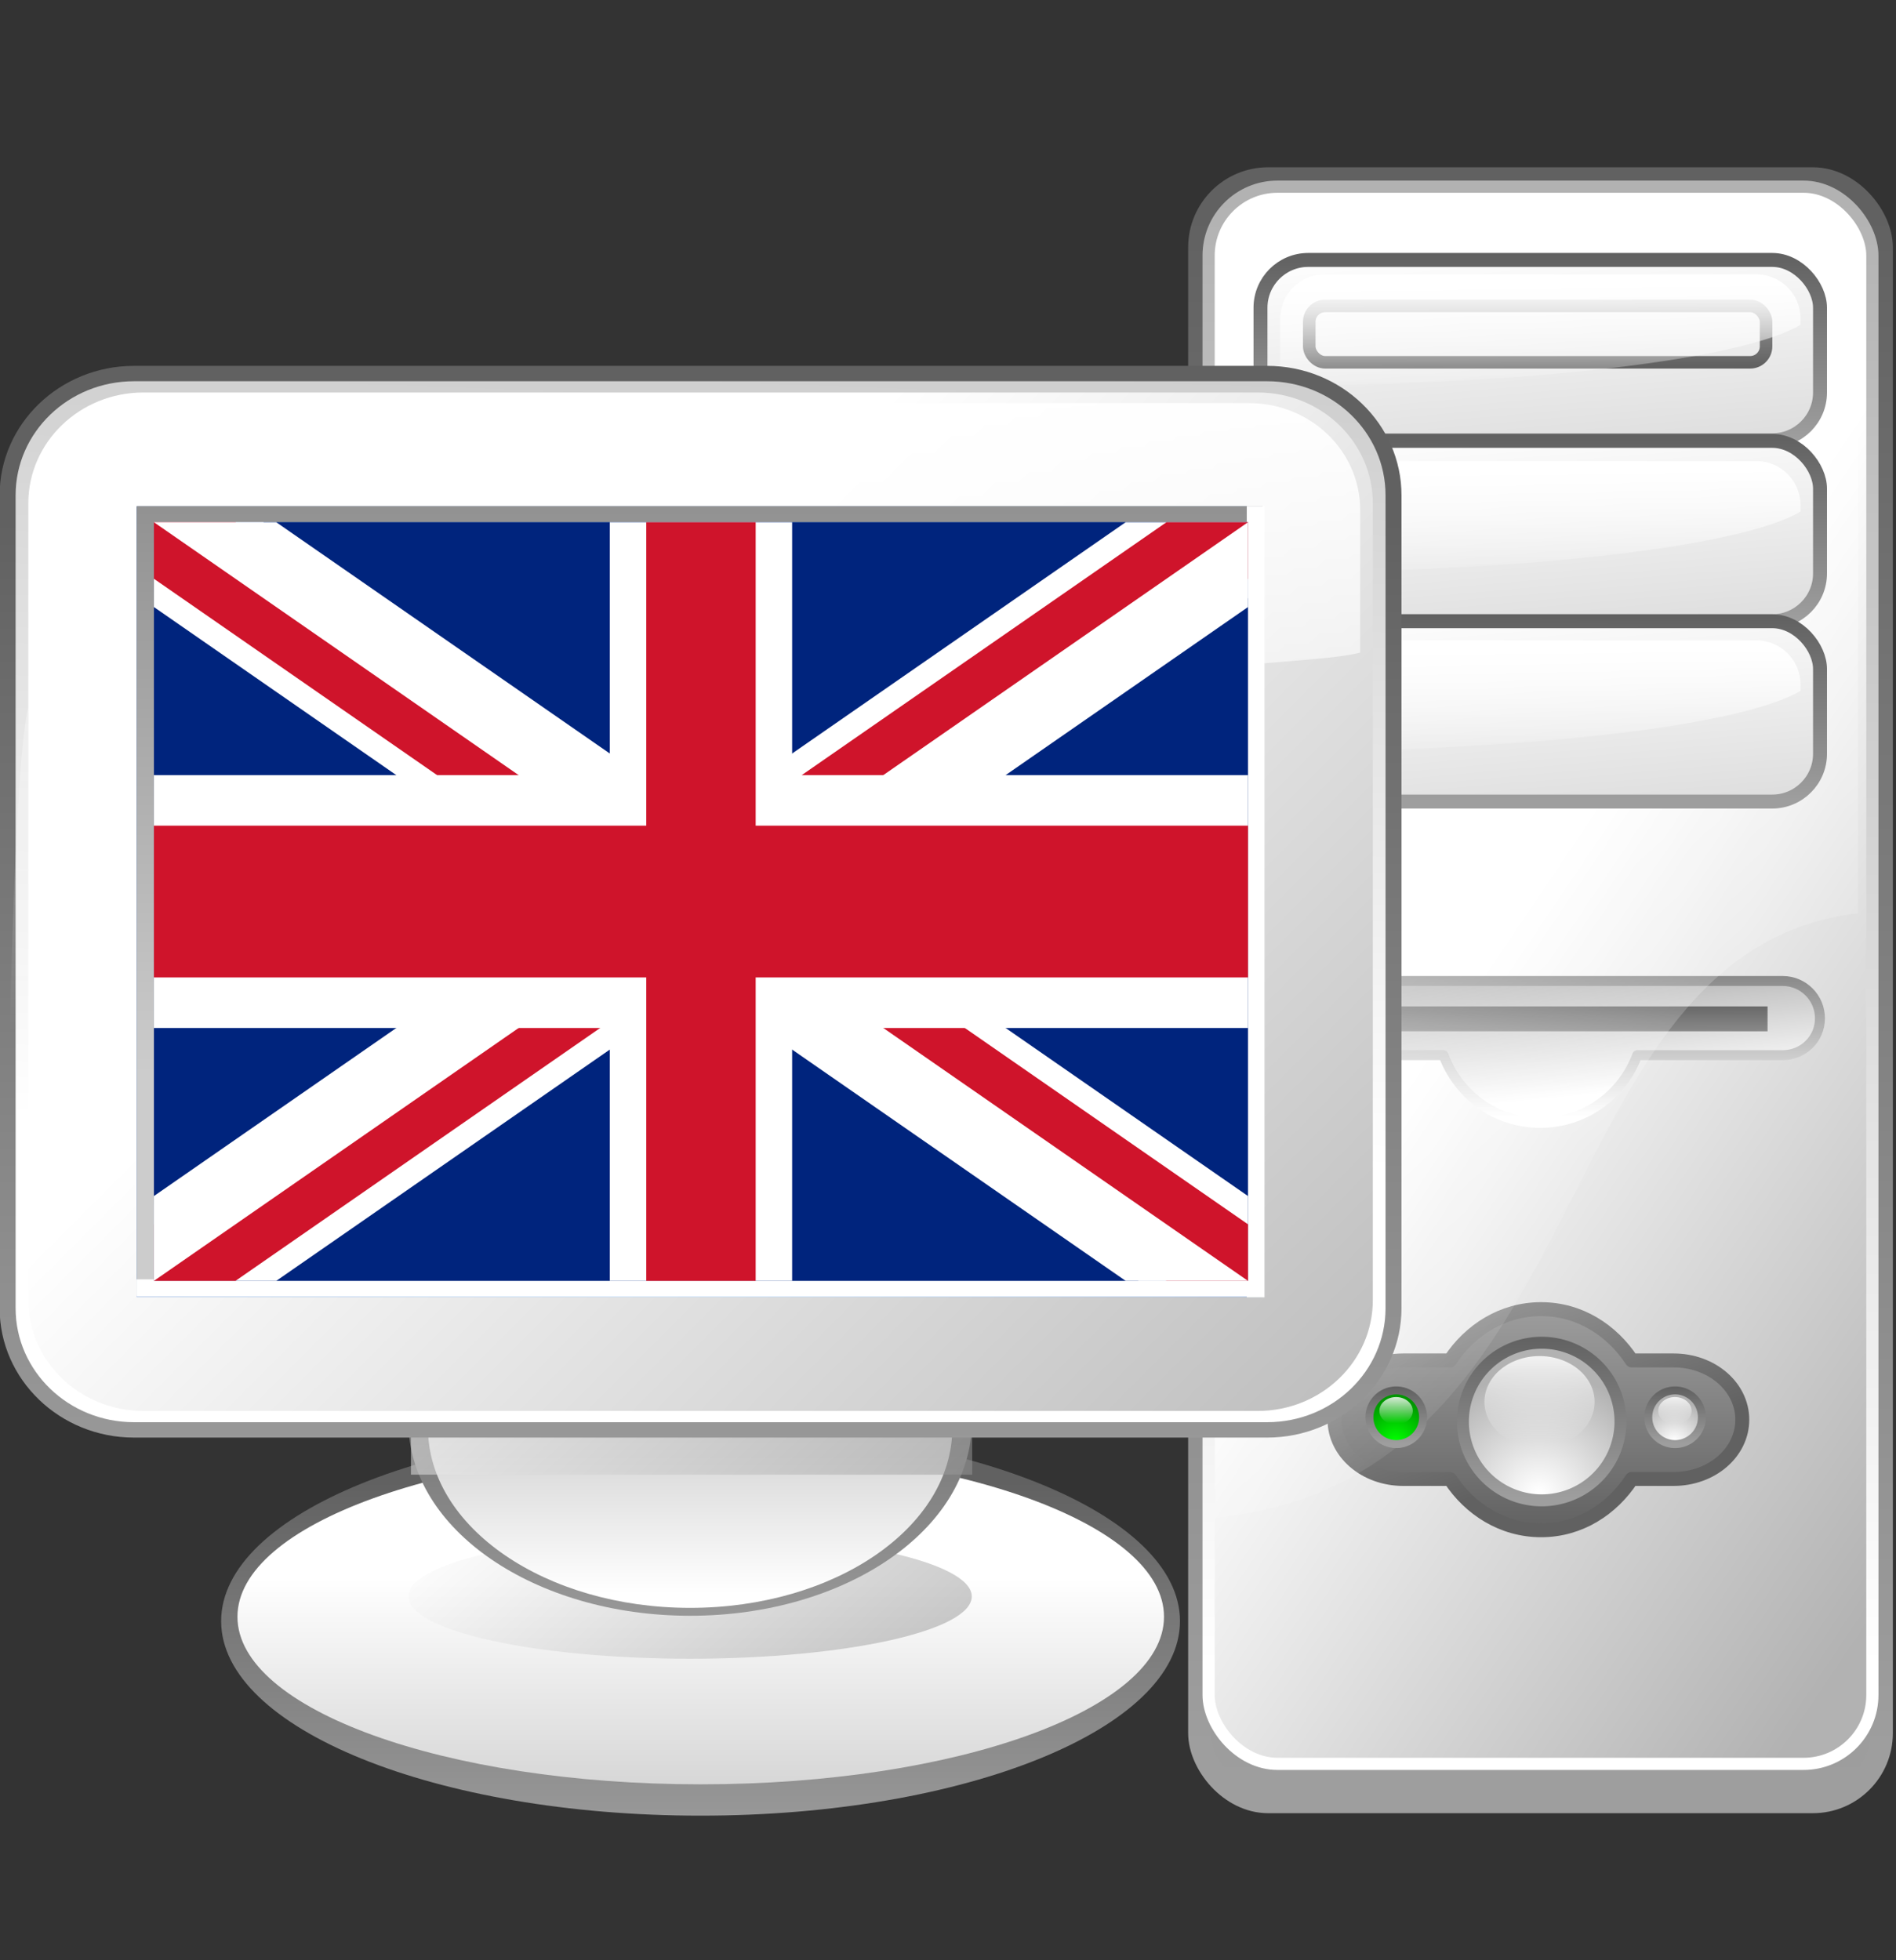<?xml version="1.0" encoding="UTF-8" standalone="no"?>
<svg
   xmlns:a="http://ns.adobe.com/AdobeSVGViewerExtensions/3.0/"
   xmlns:dc="http://purl.org/dc/elements/1.1/"
   xmlns:cc="http://web.resource.org/cc/"
   xmlns:rdf="http://www.w3.org/1999/02/22-rdf-syntax-ns#"
   xmlns:svg="http://www.w3.org/2000/svg"
   xmlns="http://www.w3.org/2000/svg"
   xmlns:xlink="http://www.w3.org/1999/xlink"
   xmlns:sodipodi="http://sodipodi.sourceforge.net/DTD/sodipodi-0.dtd"
   xmlns:inkscape="http://www.inkscape.org/namespaces/inkscape"
   width="119"
   height="123"
   viewBox="0.023 -0.342 119 123"
   overflow="visible"
   enable-background="new 0.023 -0.342 119 123"
   xml:space="preserve"
   id="svg1"
   sodipodi:version="0.32"
   inkscape:version="0.45.1"
   sodipodi:docname="UK Computer.svg"
   sodipodi:docbase="/Users/user/Desktop"
   inkscape:export-filename="/home/arcisz/Desktop/Projekty/mycomputer.png"
   inkscape:export-xdpi="96.809998"
   inkscape:export-ydpi="96.809998"
   inkscape:output_extension="org.inkscape.output.svg.inkscape"><rect x="0.023" y="-0.342" width="119" height="123" fill="#333333" stroke="none"/><defs
   id="defs168">
  <linearGradient
   id="linearGradient2049">
    <stop
   offset="0.034"
   style="stop-color:#00ff00;stop-opacity:1;"
   id="stop2050" />
    <stop
   offset="1"
   style="stop-color:#009700;stop-opacity:1;"
   id="stop2051" />
  </linearGradient>
  <linearGradient
   id="linearGradient2020">
    <stop
   offset="0"
   style="stop-color:#9e9e9e;stop-opacity:1;"
   id="stop2022" />
    <stop
   offset="1"
   style="stop-color:#616161;stop-opacity:1;"
   id="stop2021" />
  </linearGradient>
  <linearGradient
   id="linearGradient2017">
    <stop
   offset="0"
   style="stop-color:#9e9e9e;stop-opacity:1;"
   id="stop2019" />
    <stop
   offset="1"
   style="stop-color:#616161;stop-opacity:1;"
   id="stop2018" />
  </linearGradient>
  <linearGradient
   id="linearGradient2001">
    <stop
   offset="0.034"
   style="stop-color:#ffffff;stop-opacity:1;"
   id="stop2003" />
    <stop
   offset="1"
   style="stop-color:#878787;stop-opacity:1;"
   id="stop2002" />
  </linearGradient>
  <linearGradient
   id="linearGradient1987">
    <stop
   offset="0.034"
   style="stop-color:#ffffff;stop-opacity:1;"
   id="stop1989" />
    <stop
   offset="1"
   style="stop-color:#b2b2b2;stop-opacity:1;"
   id="stop1988" />
  </linearGradient>
  <linearGradient
   id="linearGradient1939">
    <stop
   offset="0"
   style="stop-color:#ffffff;stop-opacity:1;"
   id="stop1941" />
    <stop
   offset="1"
   style="stop-color:#cfcfcf;stop-opacity:1;"
   id="stop1940" />
  </linearGradient>
  <linearGradient
   id="linearGradient1925">
    <stop
   offset="0"
   style="stop-color:#ffffff;stop-opacity:1;"
   id="stop1927" />
    <stop
   offset="1"
   style="stop-color:#ffffff;stop-opacity:0;"
   id="stop1926" />
  </linearGradient>
  <linearGradient
   id="linearGradient1910">
    <stop
   offset="0.034"
   style="stop-color:#ffffff;stop-opacity:1;"
   id="stop1912" />
    <stop
   offset="1"
   style="stop-color:#b2b2b2;stop-opacity:1;"
   id="stop1911" />
  </linearGradient>
  <linearGradient
   id="linearGradient1902">
    <stop
   offset="0"
   style="stop-color:#9e9e9e;stop-opacity:1;"
   id="stop1904" />
    <stop
   offset="1"
   style="stop-color:#616161;stop-opacity:1;"
   id="stop1903" />
  </linearGradient>
  <linearGradient
   id="linearGradient1895">
    <stop
   offset="0"
   style="stop-color:#cccccc;stop-opacity:1;"
   id="stop1897" />
    <stop
   offset="1"
   style="stop-color:#616161;stop-opacity:1;"
   id="stop1896" />
  </linearGradient>
  <linearGradient
   inkscape:collect="always"
   xlink:href="#XMLID_1_"
   id="linearGradient1238"
   gradientUnits="userSpaceOnUse"
   x1="59.451"
   y1="126.196"
   x2="59.451"
   y2="94.688" />
  <linearGradient
   inkscape:collect="always"
   xlink:href="#XMLID_2_"
   id="linearGradient1239"
   gradientUnits="userSpaceOnUse"
   x1="59.463"
   y1="102.881"
   x2="59.463"
   y2="123.654" />
  <linearGradient
   inkscape:collect="always"
   xlink:href="#XMLID_3_"
   id="linearGradient1240"
   gradientUnits="userSpaceOnUse"
   x1="44.869"
   y1="89.282"
   x2="73.438"
   y2="120.732" />
  <linearGradient
   inkscape:collect="always"
   xlink:href="#linearGradient1902"
   id="linearGradient1241"
   gradientUnits="userSpaceOnUse"
   x1="58.565"
   y1="109.229"
   x2="58.565"
   y2="77.888" />
  <linearGradient
   inkscape:collect="always"
   xlink:href="#linearGradient1939"
   id="linearGradient1242"
   gradientUnits="userSpaceOnUse"
   x1="58.566"
   y1="104.072"
   x2="58.566"
   y2="89.385" />
  <linearGradient
   inkscape:collect="always"
   xlink:href="#XMLID_6_"
   id="linearGradient1243"
   gradientUnits="userSpaceOnUse"
   x1="43.09"
   y1="73.366"
   x2="75.629"
   y2="109.186" />
  <linearGradient
   inkscape:collect="always"
   xlink:href="#XMLID_7_"
   id="linearGradient1244"
   gradientUnits="userSpaceOnUse"
   x1="59.45"
   y1="99.837"
   x2="59.45"
   y2="13.052" />
  <linearGradient
   inkscape:collect="always"
   xlink:href="#XMLID_8_"
   id="linearGradient1245"
   gradientUnits="userSpaceOnUse"
   x1="58.511"
   y1="69.588"
   x2="62.727"
   y2="-38.736" />
  <linearGradient
   inkscape:collect="always"
   xlink:href="#linearGradient1910"
   id="linearGradient1246"
   gradientUnits="userSpaceOnUse"
   x1="43.417"
   y1="29.41"
   x2="119.845"
   y2="105.837" />
  <linearGradient
   inkscape:collect="always"
   xlink:href="#linearGradient1925"
   id="linearGradient1247"
   gradientUnits="userSpaceOnUse"
   x1="1.636"
   y1="-25.028"
   x2="1.636"
   y2="56.389" />
  <linearGradient
   inkscape:collect="always"
   xlink:href="#XMLID_11_"
   id="linearGradient1248"
   gradientUnits="userSpaceOnUse"
   x1="59.773"
   y1="0.028"
   x2="59.773"
   y2="59.228" />
  <radialGradient
   inkscape:collect="always"
   xlink:href="#XMLID_12_"
   id="radialGradient1249"
   gradientUnits="userSpaceOnUse"
   gradientTransform="matrix(1.039,0,0,1,70.262,9.023858e-14)"
   cx="-13.746"
   cy="95.49"
   fx="-13.746"
   fy="95.49"
   r="61.608" />
  <linearGradient
   inkscape:collect="always"
   xlink:href="#linearGradient1895"
   id="linearGradient1250"
   gradientUnits="userSpaceOnUse"
   x1="59.382"
   y1="60.042"
   x2="59.382"
   y2="-28.418" />
  <radialGradient
   inkscape:collect="always"
   xlink:href="#XMLID_14_"
   id="radialGradient1251"
   gradientUnits="userSpaceOnUse"
   gradientTransform="matrix(1.046,0,0,0.921,74.949,-5.729)"
   cx="-16.73"
   cy="15.37"
   fx="-16.73"
   fy="15.37"
   r="67.633" />
  <linearGradient
   inkscape:collect="always"
   xlink:href="#linearGradient1902"
   id="linearGradient1894"
   gradientTransform="scale(0.654,1.528)"
   x1="167.027"
   y1="72.893"
   x2="167.027"
   y2="7.541"
   gradientUnits="userSpaceOnUse" />
  <linearGradient
   inkscape:collect="always"
   xlink:href="#linearGradient1902"
   id="linearGradient1901"
   gradientTransform="matrix(0.654,0,0,1.528,1.496,3.563)"
   x1="131.02"
   y1="69.246"
   x2="131.02"
   y2="6.213"
   gradientUnits="userSpaceOnUse" />
  <linearGradient
   inkscape:collect="always"
   xlink:href="#linearGradient1925"
   id="linearGradient1924"
   gradientTransform="scale(0.739,1.353)"
   x1="108.457"
   y1="33.613"
   x2="134.875"
   y2="60.464"
   gradientUnits="userSpaceOnUse" />
  <linearGradient
   inkscape:collect="always"
   xlink:href="#linearGradient1910"
   id="linearGradient1928"
   gradientUnits="userSpaceOnUse"
   gradientTransform="matrix(0.681,0,0,1.587,-4.577,2.672)"
   x1="151.293"
   y1="29.794"
   x2="174.058"
   y2="65.576" />
  <linearGradient
   inkscape:collect="always"
   xlink:href="#linearGradient1910"
   id="linearGradient1929"
   gradientUnits="userSpaceOnUse"
   gradientTransform="matrix(0.665,0,0,1.562,-0.367,3.946)"
   x1="147.334"
   y1="66.202"
   x2="147.334"
   y2="5.227" />
  <linearGradient
   inkscape:collect="always"
   xlink:href="#linearGradient1902"
   id="linearGradient1934"
   gradientTransform="matrix(1.587,0,0,0.529,1.496,5.508)"
   x1="59.365"
   y1="40.895"
   x2="59.437"
   y2="19.193"
   gradientUnits="userSpaceOnUse" />
  <linearGradient
   inkscape:collect="always"
   xlink:href="#linearGradient1939"
   id="linearGradient1938"
   gradientTransform="matrix(1.718,0,0,0.582,1.496,3.563)"
   x1="47.611"
   y1="20.174"
   x2="56.111"
   y2="53.457"
   gradientUnits="userSpaceOnUse" />
  <linearGradient
   inkscape:collect="always"
   xlink:href="#linearGradient1939"
   id="linearGradient1943"
   gradientUnits="userSpaceOnUse"
   gradientTransform="matrix(1.718,0,0,0.582,1.496,14.918)"
   x1="47.611"
   y1="20.174"
   x2="56.111"
   y2="53.457" />
  <linearGradient
   inkscape:collect="always"
   xlink:href="#linearGradient1902"
   id="linearGradient1944"
   gradientUnits="userSpaceOnUse"
   gradientTransform="matrix(1.587,0,0,0.529,1.496,16.863)"
   x1="59.365"
   y1="40.895"
   x2="59.437"
   y2="19.193" />
  <linearGradient
   inkscape:collect="always"
   xlink:href="#linearGradient1939"
   id="linearGradient1946"
   gradientUnits="userSpaceOnUse"
   gradientTransform="matrix(1.718,0,0,0.582,1.496,26.235)"
   x1="47.611"
   y1="20.174"
   x2="56.111"
   y2="53.457" />
  <linearGradient
   inkscape:collect="always"
   xlink:href="#linearGradient1902"
   id="linearGradient1947"
   gradientUnits="userSpaceOnUse"
   gradientTransform="matrix(1.587,0,0,0.529,1.496,28.18)"
   x1="59.365"
   y1="40.895"
   x2="59.437"
   y2="19.193" />
  <linearGradient
   inkscape:collect="always"
   xlink:href="#linearGradient1902"
   id="linearGradient1960"
   gradientTransform="matrix(2.355,0,0,0.343,6.471,3.145)"
   x1="37.82"
   y1="45.16"
   x2="37.82"
   y2="56.679"
   gradientUnits="userSpaceOnUse" />
  <linearGradient
   inkscape:collect="always"
   xlink:href="#linearGradient1925"
   id="linearGradient1967"
   gradientTransform="matrix(2.012,0,0,0.43,6.805,-8.522)"
   x1="42.007"
   y1="60.076"
   x2="42.267"
   y2="77.76"
   gradientUnits="userSpaceOnUse" />
  <linearGradient
   inkscape:collect="always"
   xlink:href="#linearGradient1925"
   id="linearGradient1971"
   gradientUnits="userSpaceOnUse"
   gradientTransform="matrix(2.012,0,0,0.43,6.805,3.197)"
   x1="42.007"
   y1="60.076"
   x2="42.267"
   y2="77.76" />
  <linearGradient
   inkscape:collect="always"
   xlink:href="#linearGradient1925"
   id="linearGradient1973"
   gradientUnits="userSpaceOnUse"
   gradientTransform="matrix(2.012,0,0,0.43,6.805,14.447)"
   x1="42.007"
   y1="60.076"
   x2="42.267"
   y2="77.76" />
  <linearGradient
   inkscape:collect="always"
   xlink:href="#linearGradient1939"
   id="linearGradient1977"
   gradientUnits="userSpaceOnUse"
   gradientTransform="matrix(1.718,0,0,0.234,1.496,65.513)"
   x1="47.611"
   y1="20.174"
   x2="56.111"
   y2="53.457" />
  <linearGradient
   inkscape:collect="always"
   xlink:href="#linearGradient1902"
   id="linearGradient1978"
   gradientUnits="userSpaceOnUse"
   gradientTransform="matrix(1.587,0,0,0.212,1.496,66.295)"
   x1="59.365"
   y1="40.895"
   x2="59.437"
   y2="19.193" />
  <linearGradient
   inkscape:collect="always"
   xlink:href="#linearGradient1939"
   id="linearGradient1980"
   gradientUnits="userSpaceOnUse"
   gradientTransform="matrix(1.718,0,0,0.24,1.496,63.591)"
   x1="47.611"
   y1="20.174"
   x2="56.111"
   y2="53.457" />
  <linearGradient
   inkscape:collect="always"
   xlink:href="#linearGradient1902"
   id="linearGradient1981"
   gradientUnits="userSpaceOnUse"
   gradientTransform="matrix(1.587,0,0,0.218,1.496,64.394)"
   x1="59.365"
   y1="40.895"
   x2="59.437"
   y2="19.193" />
  <linearGradient
   inkscape:collect="always"
   xlink:href="#linearGradient1987"
   id="linearGradient1986"
   gradientTransform="scale(1.986,0.504)"
   x1="47.45"
   y1="137.211"
   x2="42.389"
   y2="123.404"
   gradientUnits="userSpaceOnUse" />
  <linearGradient
   inkscape:collect="always"
   xlink:href="#linearGradient1902"
   id="linearGradient1994"
   gradientTransform="matrix(4.266,0,0,0.234,0,-7.5)"
   x1="23.113"
   y1="311.899"
   x2="22.389"
   y2="298.918"
   gradientUnits="userSpaceOnUse" />
  <linearGradient
   inkscape:collect="always"
   xlink:href="#linearGradient2001"
   id="linearGradient2000"
   gradientTransform="scale(1.937,0.516)"
   x1="48.538"
   y1="135.757"
   x2="48.538"
   y2="117.738"
   gradientUnits="userSpaceOnUse" />
  <linearGradient
   inkscape:collect="always"
   xlink:href="#linearGradient2020"
   id="linearGradient2016"
   gradientTransform="scale(1.34,0.746)"
   x1="72.788"
   y1="109.271"
   x2="72.788"
   y2="128.375"
   gradientUnits="userSpaceOnUse" />
  <linearGradient
   inkscape:collect="always"
   xlink:href="#linearGradient2020"
   id="linearGradient2026"
   gradientTransform="scale(1.34,0.746)"
   x1="64.425"
   y1="109.346"
   x2="72.758"
   y2="123.267"
   gradientUnits="userSpaceOnUse" />
  <linearGradient
   inkscape:collect="always"
   xlink:href="#linearGradient2017"
   id="linearGradient2030"
   x1="97.76"
   y1="85.921"
   x2="97.76"
   y2="75.003"
   gradientUnits="userSpaceOnUse" />
  <radialGradient
   inkscape:collect="always"
   xlink:href="#linearGradient1987"
   id="radialGradient2034"
   cx="96.709"
   cy="85.741"
   fx="96.709"
   fy="85.741"
   r="8.34"
   gradientUnits="userSpaceOnUse" />
  <linearGradient
   inkscape:collect="always"
   xlink:href="#linearGradient1925"
   id="linearGradient2038"
   x1="96.291"
   y1="73.5"
   x2="96.291"
   y2="85.462"
   gradientUnits="userSpaceOnUse" />
  <linearGradient
   inkscape:collect="always"
   xlink:href="#linearGradient1925"
   id="linearGradient2041"
   gradientUnits="userSpaceOnUse"
   x1="96.291"
   y1="73.5"
   x2="96.291"
   y2="85.462" />
  <radialGradient
   inkscape:collect="always"
   xlink:href="#linearGradient1987"
   id="radialGradient2042"
   gradientUnits="userSpaceOnUse"
   cx="96.709"
   cy="85.741"
   fx="96.709"
   fy="85.741"
   r="8.34" />
  <linearGradient
   inkscape:collect="always"
   xlink:href="#linearGradient2017"
   id="linearGradient2043"
   gradientUnits="userSpaceOnUse"
   x1="97.76"
   y1="85.921"
   x2="97.76"
   y2="75.003" />
  <linearGradient
   inkscape:collect="always"
   xlink:href="#linearGradient1925"
   id="linearGradient2046"
   gradientUnits="userSpaceOnUse"
   x1="96.291"
   y1="73.5"
   x2="96.291"
   y2="85.462" />
  <radialGradient
   inkscape:collect="always"
   xlink:href="#linearGradient2049"
   id="radialGradient2047"
   gradientUnits="userSpaceOnUse"
   cx="96.709"
   cy="85.741"
   fx="96.709"
   fy="85.741"
   r="8.34" />
  <linearGradient
   inkscape:collect="always"
   xlink:href="#linearGradient2017"
   id="linearGradient2048"
   gradientUnits="userSpaceOnUse"
   x1="97.76"
   y1="85.921"
   x2="97.76"
   y2="75.003" />
  <linearGradient
   inkscape:collect="always"
   xlink:href="#linearGradient1925"
   id="linearGradient2058"
   gradientTransform="matrix(0.685,0,0,1.368,2.857,3.021)"
   x1="106.479"
   y1="3.351"
   x2="134.771"
   y2="65.581"
   gradientUnits="userSpaceOnUse" />
<clipPath
   id="border"><rect
     id="rect2356"
     height="15"
     width="30"
     y="-7.5"
     x="-15" /></clipPath></defs>
<sodipodi:namedview
   id="base"
   pagecolor="#ffffff"
   bordercolor="#666666"
   borderopacity="1.0"
   inkscape:pageopacity="0.0"
   inkscape:pageshadow="2"
   inkscape:zoom="2"
   inkscape:cx="34.084241"
   inkscape:cy="33.152747"
   inkscape:window-width="900"
   inkscape:window-height="695"
   inkscape:window-x="0"
   inkscape:window-y="22"
   inkscape:current-layer="svg1"
   showguides="true"
   inkscape:guide-bbox="true" />

	<rect
   style="fill:url(#linearGradient1894);fill-opacity:1.0;stroke:url(#linearGradient1901);stroke-width:1.402;stroke-linecap:round;stroke-linejoin:round;stroke-miterlimit:4;stroke-dashoffset:0;stroke-opacity:1;"
   id="rect1269"
   width="42.827"
   height="101.886"
   x="75.297"
   y="10.857"
   ry="4.319"
   rx="4.319" />
<rect
   style="fill:url(#linearGradient1928);fill-opacity:1;stroke:url(#linearGradient1929);stroke-width:0.764;stroke-linecap:round;stroke-linejoin:round;stroke-miterlimit:4;stroke-dashoffset:0;stroke-opacity:1"
   id="rect1905"
   width="41.66"
   height="98.975"
   x="75.88"
   y="11.373"
   ry="4.319"
   rx="4.319" />
<path
   style="fill:url(#linearGradient1986);fill-opacity:1.0;stroke:url(#linearGradient2000);stroke-width:0.625;stroke-linecap:round;stroke-linejoin:round;stroke-miterlimit:4;stroke-dashoffset:0;stroke-opacity:1;stroke-dasharray:none;"
   d="M 81.469,61.219 C 80.174,61.219 79.125,62.268 79.125,63.562 C 79.125,64.857 80.174,65.875 81.469,65.875 L 90.625,65.875 C 91.548,68.354 93.888,70.125 96.688,70.125 C 99.487,70.125 101.858,68.354 102.781,65.875 L 111.906,65.875 C 113.201,65.875 114.25,64.857 114.25,63.562 C 114.25,62.268 113.201,61.219 111.906,61.219 L 81.469,61.219 z "
   id="path1975"
   sodipodi:nodetypes="cccccccccc" />
<rect
   style="fill:url(#linearGradient1994);fill-opacity:1;stroke:none;stroke-width:0.875;stroke-linecap:round;stroke-linejoin:round;stroke-miterlimit:4;stroke-dashoffset:0;stroke-opacity:1"
   id="rect1990"
   width="28.438"
   height="1.562"
   x="82.523"
   y="62.814"
   rx="0"
   ry="1.328" />
<path
   style="fill:url(#linearGradient2016);fill-opacity:1.0;stroke:url(#linearGradient2026);stroke-width:0.875;stroke-linecap:round;stroke-linejoin:round;stroke-miterlimit:4;stroke-dashoffset:0;stroke-opacity:1;stroke-dasharray:none;"
   d="M 96.75 81.812 C 94.322 81.812 92.27 83.14 91.031 85.031 L 88.094 85.031 C 85.701 85.031 83.781 86.687 83.781 88.75 C 83.781 90.813 85.701 92.469 88.094 92.469 L 91.031 92.469 C 92.27 94.36 94.322 95.688 96.75 95.688 C 99.176 95.688 101.198 94.356 102.438 92.469 L 105.062 92.469 C 107.455 92.469 109.375 90.813 109.375 88.75 C 109.375 86.687 107.455 85.031 105.062 85.031 L 102.438 85.031 C 101.198 83.144 99.176 81.813 96.75 81.812 z "
   id="rect2005" />
<path
   style="fill:url(#linearGradient2058);fill-opacity:1;fill-rule:evenodd;stroke:none;stroke-width:0.25pt;stroke-linecap:butt;stroke-linejoin:miter;stroke-opacity:1"
   d="M 80.492,14.034 C 78.176,14.034 76.317,15.892 76.317,18.209 L 76.317,94.906 C 100.66,92.503 96.749,59.325 116.647,56.966 L 116.647,18.209 C 116.647,15.892 114.789,14.034 112.472,14.034 L 80.492,14.034 z "
   id="path2052" />
<rect
   style="fill:url(#linearGradient1938);fill-opacity:1;stroke:url(#linearGradient1934);stroke-width:0.875;stroke-linecap:round;stroke-linejoin:round;stroke-miterlimit:4;stroke-dashoffset:0;stroke-opacity:1"
   id="rect1930"
   width="35.118"
   height="11.318"
   x="79.136"
   y="15.97"
   rx="3"
   ry="3" />
<rect
   style="fill:url(#linearGradient1943);fill-opacity:1;stroke:url(#linearGradient1944);stroke-width:0.875;stroke-linecap:round;stroke-linejoin:round;stroke-miterlimit:4;stroke-dashoffset:0;stroke-opacity:1"
   id="rect1942"
   width="35.118"
   height="11.318"
   x="79.136"
   y="27.325"
   rx="3"
   ry="3" />
<path
   style="fill:url(#linearGradient1971);fill-opacity:1;stroke:none;stroke-width:0.875;stroke-linecap:round;stroke-linejoin:round;stroke-miterlimit:4;stroke-dashoffset:0;stroke-opacity:1"
   d="M 83.164,28.591 C 81.619,28.591 80.375,29.835 80.375,31.381 L 80.375,35.565 C 96.24,35.522 109.414,33.921 113.034,31.759 L 113.034,31.381 C 113.034,29.835 111.79,28.591 110.244,28.591 L 83.164,28.591 z "
   id="path1970" />
<rect
   style="fill:url(#linearGradient1946);fill-opacity:1;stroke:url(#linearGradient1947);stroke-width:0.875;stroke-linecap:round;stroke-linejoin:round;stroke-miterlimit:4;stroke-dashoffset:0;stroke-opacity:1"
   id="rect1945"
   width="35.118"
   height="11.318"
   x="79.136"
   y="38.642"
   rx="3"
   ry="3" />
<rect
   style="fill:none;fill-opacity:1;stroke:url(#linearGradient1960);stroke-width:0.787;stroke-linecap:round;stroke-linejoin:round;stroke-miterlimit:4;stroke-dashoffset:0;stroke-opacity:1"
   id="rect1948"
   width="28.672"
   height="3.54"
   x="82.196"
   y="18.855"
   rx="1"
   ry="1" />
<path
   style="fill:url(#linearGradient1967);fill-opacity:1;stroke:none;stroke-width:0.875;stroke-linecap:round;stroke-linejoin:round;stroke-miterlimit:4;stroke-dashoffset:0;stroke-opacity:1"
   d="M 83.164,16.873 C 81.619,16.873 80.375,18.117 80.375,19.662 L 80.375,23.846 C 96.24,23.803 109.414,22.202 113.034,20.04 L 113.034,19.662 C 113.034,18.117 111.79,16.873 110.244,16.873 L 83.164,16.873 z "
   id="path1961" />
<path
   style="fill:url(#linearGradient1973);fill-opacity:1;stroke:none;stroke-width:0.875;stroke-linecap:round;stroke-linejoin:round;stroke-miterlimit:4;stroke-dashoffset:0;stroke-opacity:1"
   d="M 83.164,39.841 C 81.619,39.841 80.375,41.085 80.375,42.631 L 80.375,46.815 C 96.24,46.772 109.414,45.171 113.034,43.009 L 113.034,42.631 C 113.034,41.085 111.79,39.841 110.244,39.841 L 83.164,39.841 z "
   id="path1972" />
<path
   sodipodi:type="arc"
   style="fill:url(#radialGradient2034);fill-opacity:1.0;stroke:url(#linearGradient2030);stroke-width:0.806;stroke-linecap:round;stroke-linejoin:round;stroke-miterlimit:4;stroke-dashoffset:0;stroke-opacity:1;stroke-dasharray:none;"
   id="path2004"
   sodipodi:cx="96.898003"
   sodipodi:cy="80.782997"
   sodipodi:rx="5.3125000"
   sodipodi:ry="5.3125000"
   d="M 102.21 80.783 A 5.312 5.312 0 1 1  91.586,80.783 A 5.312 5.312 0 1 1  102.21 80.783 z"
   transform="matrix(0.931,0,0,0.931,6.573,13.657)" />
<g
   id="Layer_1_2_"
   transform="matrix(0.74,0,0,0.74,0,22.618)">
		<path
   d="M 32.281,101.717 C 36.394,102.298 41.086,98.848 43.329,93.842 C 43.076,89.973 40.948,87.029 37.548,86.552 C 33.754,86.021 29.498,88.714 26.88,92.908 C 26.419,97.479 28.529,101.19 32.281,101.717 z "
   style="fill:none"
   id="path5" />

		<g
   id="g7">
			<linearGradient
   id="XMLID_1_"
   gradientUnits="userSpaceOnUse"
   x1="59.451"
   y1="126.196"
   x2="59.451"
   y2="94.688"
   spreadMethod="pad"
   xlink:href="#linearGradient2020">
				
				
			</linearGradient>

			<path
   d="M 100.112,106.448 C 100.112,115.559 81.906,122.946 59.449,122.946 C 36.993,122.946 18.788,115.559 18.788,106.448 C 18.788,97.337 36.993,89.95 59.449,89.95 C 81.906,89.95 100.112,97.337 100.112,106.448 z "
   style="fill:url(#linearGradient1238)"
   id="path16" />

			<linearGradient
   id="XMLID_2_"
   gradientUnits="userSpaceOnUse"
   x1="59.463"
   y1="102.881"
   x2="59.463"
   y2="123.654">
				<stop
   offset="0"
   style="stop-color:rgb(255,255,255)"
   id="stop20" />

				<stop
   offset="1"
   style="stop-color:rgb(207,207,207)"
   id="stop22" />

				<a:midPointStop
   offset="0"
   style="stop-color:#FFFFFF"
   id="midPointStop24" />

				<a:midPointStop
   offset="0.5"
   style="stop-color:#FFFFFF"
   id="midPointStop26" />

				<a:midPointStop
   offset="1"
   style="stop-color:#CFCFCF"
   id="midPointStop28" />

			</linearGradient>

			<path
   d="M 98.757,106.08 C 98.757,113.93 81.166,120.289 59.465,120.289 C 37.764,120.289 20.171,113.93 20.171,106.08 C 20.171,98.232 37.764,91.872 59.465,91.872 C 81.166,91.872 98.757,98.232 98.757,106.08 z "
   style="fill:url(#linearGradient1239)"
   id="path31" />

			<linearGradient
   id="XMLID_3_"
   gradientUnits="userSpaceOnUse"
   x1="44.869"
   y1="89.282"
   x2="73.438"
   y2="120.732"
   spreadMethod="pad"
   xlink:href="#linearGradient2001">
				
				
			</linearGradient>

			<path
   a:adobe-blending-mode="multiply"
   d="M 82.453,104.359 C 82.453,107.272 71.76,109.637 58.567,109.637 C 45.373,109.637 34.677,107.272 34.677,104.359 C 34.677,101.441 45.373,99.08 58.567,99.08 C 71.76,99.08 82.453,101.441 82.453,104.359 z "
   style="opacity:0.5;fill:url(#linearGradient1240)"
   id="path40" />

			<linearGradient
   id="XMLID_4_"
   gradientUnits="userSpaceOnUse"
   x1="58.565"
   y1="109.229"
   x2="58.565"
   y2="77.887"
   spreadMethod="pad"
   xlink:href="#linearGradient1902">
				
				
			</linearGradient>

			<path
   d="M 82.453,89.584 C 82.453,98.648 71.76,105.996 58.567,105.996 C 45.373,105.996 34.677,98.648 34.677,89.584 C 34.677,80.522 45.373,73.175 58.567,73.175 C 71.76,73.175 82.453,80.522 82.453,89.584 z "
   style="fill:url(#linearGradient1241)"
   id="path49" />

			<linearGradient
   id="XMLID_5_"
   gradientUnits="userSpaceOnUse"
   x1="58.566"
   y1="104.072"
   x2="58.566"
   y2="89.385"
   spreadMethod="pad"
   xlink:href="#linearGradient1939">
				
				
			</linearGradient>

			<path
   d="M 80.805,90.05 C 80.805,98.485 70.847,105.325 58.567,105.325 C 46.283,105.325 36.328,98.484 36.328,90.05 C 36.328,81.612 46.284,74.771 58.567,74.771 C 70.847,74.771 80.805,81.611 80.805,90.05 z "
   style="fill:url(#linearGradient1242)"
   id="path58" />

			<linearGradient
   id="XMLID_6_"
   gradientUnits="userSpaceOnUse"
   x1="43.09"
   y1="73.366"
   x2="75.629"
   y2="109.186">
				<stop
   offset="0.034"
   style="stop-color:rgb(255,255,255)"
   id="stop62" />

				<stop
   offset="1"
   style="stop-color:rgb(135,135,135)"
   id="stop64" />

			</linearGradient>

			<path
   a:adobe-blending-mode="multiply"
   d="M 82.49,94.028 L 34.886,94.028 L 34.886,87.046 L 82.49,87.046 L 82.49,94.028 z "
   style="opacity:0.5;fill:url(#linearGradient1243)"
   id="path67" />

			<g
   id="g69">
				<linearGradient
   id="XMLID_7_"
   gradientUnits="userSpaceOnUse"
   x1="59.45"
   y1="99.837"
   x2="59.45"
   y2="13.052"
   spreadMethod="pad"
   xlink:href="#linearGradient2017">
					
					
				</linearGradient>

				<path
   d="M 11.394,0 C 5.112,0 0,4.92 0,10.97 L 0,79.916 C 0,85.964 5.112,90.885 11.394,90.885 L 107.505,90.885 C 113.791,90.885 118.9,85.964 118.9,79.916 L 118.9,10.97 C 118.9,4.921 113.792,0 107.505,0 L 11.394,0 M 2.709,79.916 L 2.709,10.97 C 2.709,6.359 6.605,2.61 11.394,2.61 L 107.505,2.61 C 112.297,2.61 116.191,6.359 116.191,10.97 L 116.191,79.916 C 116.191,84.524 112.297,88.275 107.505,88.275 L 11.394,88.275 C 6.604,88.275 2.709,84.524 2.709,79.916 z "
   style="fill:url(#linearGradient1244)"
   id="path78" />

				<linearGradient
   id="XMLID_8_"
   gradientUnits="userSpaceOnUse"
   x1="58.511"
   y1="69.588"
   x2="62.727"
   y2="-38.736"
   spreadMethod="pad"
   xlink:href="#linearGradient1987">
					
					
				</linearGradient>

				<path
   d="M 117.546,79.916 C 117.546,85.253 113.052,89.58 107.505,89.58 L 11.394,89.58 C 5.851,89.58 1.355,85.253 1.355,79.916 L 1.355,10.97 C 1.355,5.632 5.85,1.304 11.394,1.304 L 107.505,1.304 C 113.052,1.304 117.546,5.632 117.546,10.97 L 117.546,79.916 z "
   style="fill:url(#linearGradient1245)"
   id="path87" />

				<linearGradient
   id="XMLID_9_"
   gradientUnits="userSpaceOnUse"
   x1="43.417"
   y1="29.41"
   x2="119.845"
   y2="105.837"
   spreadMethod="pad"
   xlink:href="#linearGradient1910">
					
					
				</linearGradient>

				<path
   d="M 116.468,79.228 C 116.468,84.419 112.095,88.626 106.704,88.626 L 12.198,88.626 C 6.805,88.626 2.433,84.419 2.433,79.228 L 2.433,11.656 C 2.433,6.466 6.806,2.257 12.198,2.257 L 106.704,2.257 C 112.095,2.257 116.468,6.466 116.468,11.656 L 116.468,79.228 z "
   style="fill:url(#linearGradient1246)"
   id="path96" />

				<linearGradient
   id="XMLID_10_"
   gradientUnits="userSpaceOnUse"
   x1="1.636"
   y1="-25.028"
   x2="1.636"
   y2="56.389"
   spreadMethod="pad"
   xlink:href="#linearGradient1925">
					
					
				</linearGradient>

				<path
   a:adobe-blending-mode="screen"
   d="M 0.84,59.228 C 0.84,62.884 1.319,66.429 2.212,69.812 C 2.282,69.824 2.361,69.836 2.433,69.851 L 2.433,28.958 C 1.404,32.572 0.84,55.291 0.84,59.228 z "
   style="fill:url(#linearGradient1247)"
   id="path105" />

				<linearGradient
   id="XMLID_11_"
   gradientUnits="userSpaceOnUse"
   x1="59.773"
   y1="0.028"
   x2="59.773"
   y2="59.228">
					<stop
   offset="0%"
   style="stop-color:rgb(255,255,255)"
   id="stop109" />

					<stop
   offset="100%"
   style="stop-opacity:0;stop-color:rgb(255,255,255)"
   id="stop111" />

				</linearGradient>

				<path
   a:adobe-blending-mode="screen"
   d="M 105.987,3.161 L 13.56,3.161 C 8.362,3.161 4.152,7.213 4.152,12.216 L 4.152,68.972 C 10.989,70.172 36.073,74.417 54.148,50.965 C 75.707,22.99 107.599,26.266 115.395,24.318 L 115.395,12.216 C 115.395,7.213 111.182,3.161 105.987,3.161 z "
   style="fill:url(#linearGradient1248)"
   id="path114" />

				<radialGradient
   id="XMLID_12_"
   cx="-13.746"
   cy="95.49"
   r="61.608"
   fx="-13.746"
   fy="95.49"
   gradientTransform="matrix(1.039,0,0,1,70.262,0)"
   gradientUnits="userSpaceOnUse">
					<stop
   offset="0"
   style="stop-color:rgb(133,202,255)"
   id="stop118" />

					<stop
   offset="1"
   style="stop-color:rgb(0,61,169)"
   id="stop120" />

					<a:midPointStop
   offset="0"
   style="stop-color:#85CAFF"
   id="midPointStop122" />

					<a:midPointStop
   offset="0.5"
   style="stop-color:#85CAFF"
   id="midPointStop124" />

					<a:midPointStop
   offset="1"
   style="stop-color:#003DA9"
   id="midPointStop126" />

				</radialGradient>

				<path
   d="M 107.036,78.971 L 11.625,78.971 L 11.625,11.927 L 107.036,11.927 L 107.036,78.971 z "
   style="fill:url(#radialGradient1249)"
   id="path129" />

				<linearGradient
   id="XMLID_13_"
   gradientUnits="userSpaceOnUse"
   x1="59.382"
   y1="60.042"
   x2="59.382"
   y2="-28.418"
   spreadMethod="pad"
   xlink:href="#linearGradient1895">
					
					
					<a:midPointStop
   offset="0"
   style="stop-color:#CCCCCC"
   id="midPointStop137" />

					<a:midPointStop
   offset="0.5"
   style="stop-color:#CCCCCC"
   id="midPointStop139" />

					<a:midPointStop
   offset="1"
   style="stop-color:#616161"
   id="midPointStop141" />

				</linearGradient>

				<path
   d="M 107.139,11.897 L 11.625,11.897 L 11.625,78.811 L 13.13,78.811 L 13.13,13.385 L 107.138,13.385 L 107.138,11.897 L 107.139,11.897 z "
   style="fill:url(#linearGradient1250)"
   id="path144" />

				<path
   d="M 105.777,11.893 L 105.777,77.464 L 11.619,77.464 L 11.619,78.95 L 105.777,78.95 L 105.777,78.991 L 107.281,78.991 L 107.281,11.893 L 105.777,11.893 z "
   style="fill:#ffffff"
   id="path146" />

				<radialGradient
   id="XMLID_14_"
   cx="-16.73"
   cy="15.37"
   r="67.633"
   fx="-16.73"
   fy="15.37"
   gradientTransform="matrix(1.046,0,0,0.921,74.949,-5.729)"
   gradientUnits="userSpaceOnUse">
					<stop
   offset="0"
   style="stop-color:rgb(133,202,255)"
   id="stop150" />

					<stop
   offset="1"
   style="stop-color:rgb(0,61,169)"
   id="stop152" />

					<a:midPointStop
   offset="0"
   style="stop-color:#85CAFF"
   id="midPointStop154" />

					<a:midPointStop
   offset="0.5"
   style="stop-color:#85CAFF"
   id="midPointStop156" />

					<a:midPointStop
   offset="1"
   style="stop-color:#003DA9"
   id="midPointStop158" />

				</radialGradient>

				<path
   d="M 14.255,25.888 C 14.255,39.667 34.492,50.842 59.457,50.842 C 84.424,50.842 104.665,39.668 104.665,25.888 C 104.665,21.285 102.395,16.976 98.454,13.27 L 20.462,13.27 C 16.521,16.977 14.255,21.285 14.255,25.888 z "
   style="fill:url(#radialGradient1251)"
   id="path161" />

			</g>

		</g>

	</g>

<path
   sodipodi:type="arc"
   style="fill:url(#linearGradient2038);fill-opacity:1;stroke:none;stroke-width:0.806;stroke-linecap:round;stroke-linejoin:round;stroke-miterlimit:4;stroke-dashoffset:0;stroke-opacity:1"
   id="path2035"
   sodipodi:cx="96.898003"
   sodipodi:cy="80.782997"
   sodipodi:rx="5.3125000"
   sodipodi:ry="5.3125000"
   d="M 102.21 80.783 A 5.312 5.312 0 1 1  91.586,80.783 A 5.312 5.312 0 1 1  102.21 80.783 z"
   transform="matrix(0.651,0,0,0.541,33.569,43.927)" />
<path
   sodipodi:type="arc"
   style="fill:url(#radialGradient2042);fill-opacity:1;stroke:url(#linearGradient2043);stroke-width:1.578;stroke-linecap:round;stroke-linejoin:round;stroke-miterlimit:4;stroke-dashoffset:0;stroke-opacity:1;stroke-dasharray:none;"
   id="path2039"
   sodipodi:cx="96.898003"
   sodipodi:cy="80.782997"
   sodipodi:rx="5.3125000"
   sodipodi:ry="5.3125000"
   d="M 102.21 80.783 A 5.312 5.312 0 1 1  91.586,80.783 A 5.312 5.312 0 1 1  102.21 80.783 z"
   transform="matrix(0.317,0,0,0.317,74.441,62.989)" />
<path
   sodipodi:type="arc"
   style="fill:url(#linearGradient2041);fill-opacity:1;stroke:none;stroke-width:0.806;stroke-linecap:round;stroke-linejoin:round;stroke-miterlimit:4;stroke-dashoffset:0;stroke-opacity:1"
   id="path2040"
   sodipodi:cx="96.898003"
   sodipodi:cy="80.782997"
   sodipodi:rx="5.3125000"
   sodipodi:ry="5.3125000"
   d="M 102.21 80.783 A 5.312 5.312 0 1 1  91.586,80.783 A 5.312 5.312 0 1 1  102.21 80.783 z"
   transform="matrix(0.197,0,0,0.163,86.058,75.03)" />
<path
   sodipodi:type="arc"
   style="fill:url(#radialGradient2047);fill-opacity:1.0;stroke:url(#linearGradient2048);stroke-width:1.578;stroke-linecap:round;stroke-linejoin:round;stroke-miterlimit:4;stroke-dashoffset:0;stroke-opacity:1;"
   id="path2044"
   sodipodi:cx="96.898003"
   sodipodi:cy="80.782997"
   sodipodi:rx="5.3125000"
   sodipodi:ry="5.3125000"
   d="M 102.21 80.783 A 5.312 5.312 0 1 1  91.586,80.783 A 5.312 5.312 0 1 1  102.21 80.783 z"
   transform="matrix(0.317,0,0,0.317,56.941,62.989)" />
<path
   sodipodi:type="arc"
   style="fill:url(#linearGradient2046);fill-opacity:1;stroke:none;stroke-width:0.806;stroke-linecap:round;stroke-linejoin:round;stroke-miterlimit:4;stroke-dashoffset:0;stroke-opacity:1"
   id="path2045"
   sodipodi:cx="96.898003"
   sodipodi:cy="80.782997"
   sodipodi:rx="5.3125000"
   sodipodi:ry="5.3125000"
   d="M 102.21 80.783 A 5.312 5.312 0 1 1  91.586,80.783 A 5.312 5.312 0 1 1  102.21 80.783 z"
   transform="matrix(0.197,0,0,0.163,68.558,75.03)" />
<g
   id="g2358"
   clip-path="url(#border)"
   transform="matrix(2.289,0,0,3.174,44.018,56.234)"><circle
     id="circle2360"
     r="20"
     cx="0"
     cy="0"
     sodipodi:cx="0"
     sodipodi:cy="0"
     sodipodi:rx="20"
     sodipodi:ry="20"
     style="fill:#00247d" /><path
     id="diags_white"
     d="M -20,-10 L 20,10 M -20,10 L 20,-10"
     style="stroke:#ffffff;stroke-width:3" /><path
     id="diags_red"
     d="M -20,-10 L 20,10 M -20,10 L 20,-10"
     style="stroke:#cf142b;stroke-width:2" /><path
     id="eraser_white"
     d="M 0,0 L 20,10 L 17,10 L -3,0 M 0,0 L 20,-10 L 23,-10 L 3,0 M 0,0 L -20,10 L -23,10 L -3,0 M 0,0 L -20,-10 L -17,-10 L 3,0"
     style="fill:#ffffff;stroke:none" /><comment
     id="comment2365">I think the above two lines give the simplest way to make the diagonals</comment><path
     id="cross_white"
     d="M -20,0 L 20,0 M 0,-10 L 0,10"
     style="stroke:#ffffff;stroke-width:5" /><path
     id="cross_red"
     d="M -20,0 L 20,0 M 0,-10 L 0,10"
     style="stroke:#cf142b;stroke-width:3" /></g></svg>